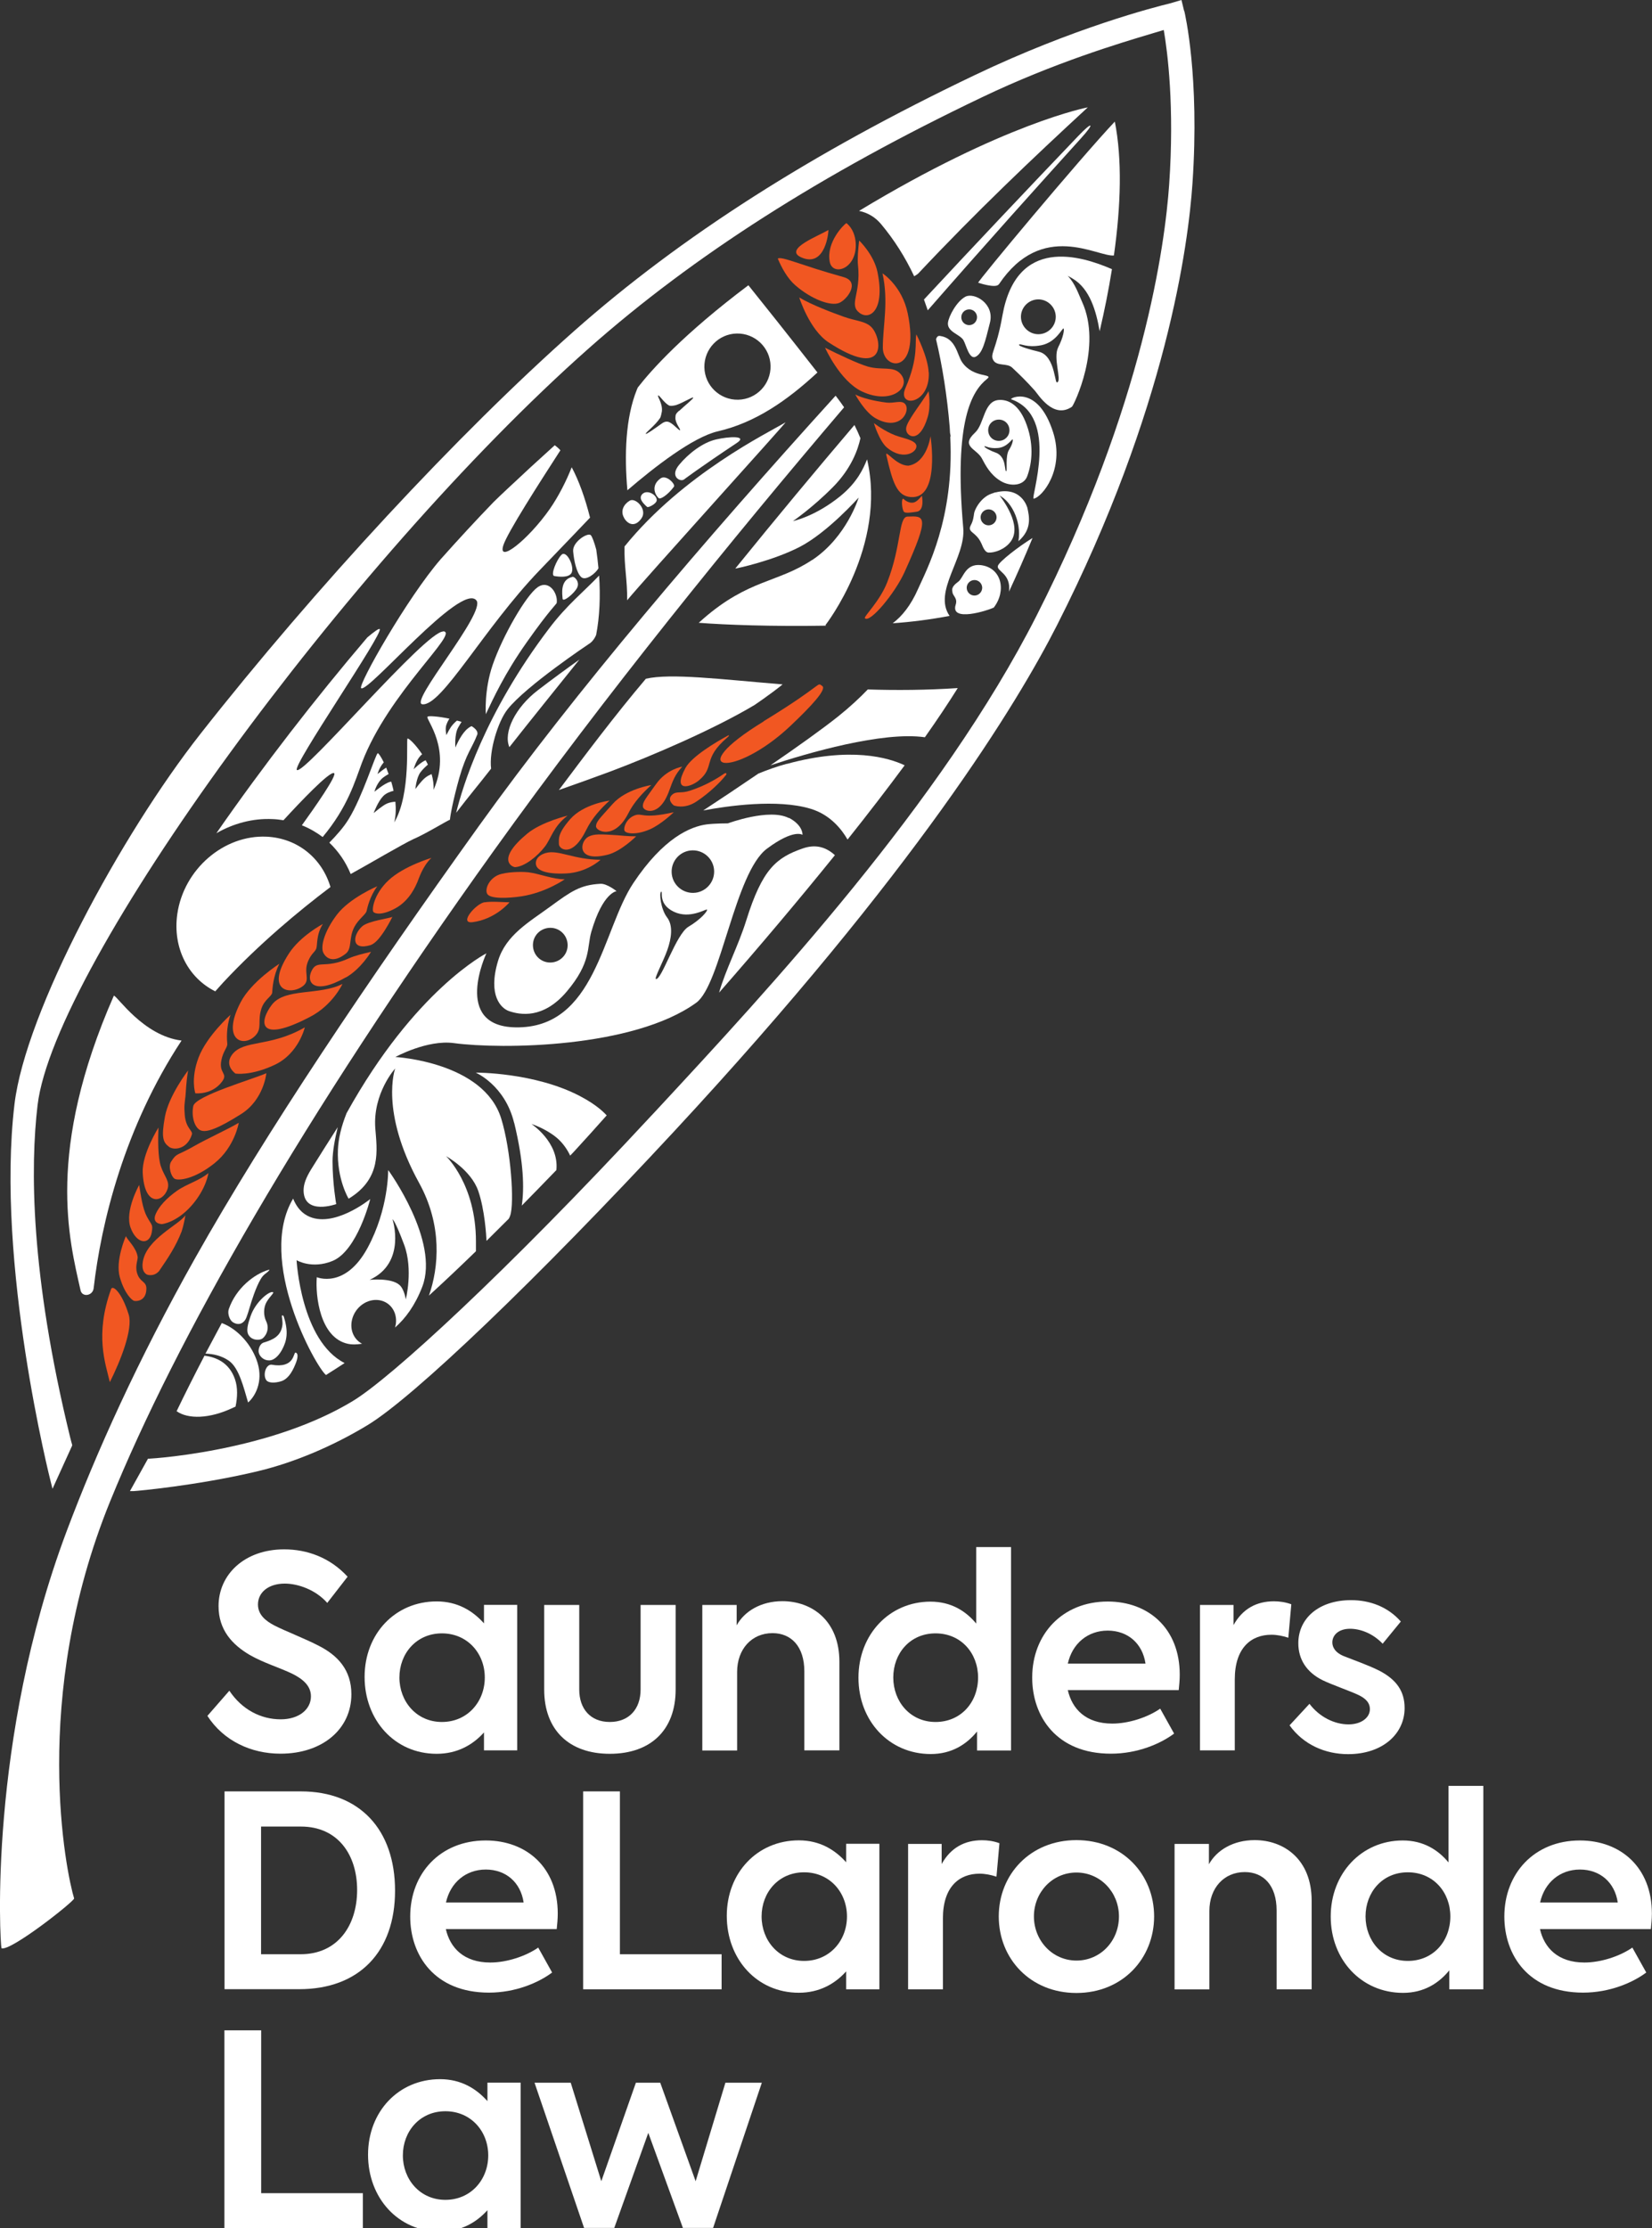 <?xml version="1.0" encoding="UTF-8"?>
<svg id="Layer_1" xmlns="http://www.w3.org/2000/svg" version="1.1" viewBox="0 0 143.77 193.88">
  <rect x="0" y="0" width="143.77" height="193.88" fill="#333333" stroke="none"/>
  <!-- Generator: Adobe Illustrator 29.5.1, SVG Export Plug-In . SVG Version: 2.1.0 Build 141)  -->
  <defs>
    <style>
      .st0 {
        fill: #f15722;
      }

      .st1 {
        fill: #fff;
      }
    </style>
  </defs>
  <g>
    <path class="st1" d="M18.05,149.3l1.91-2.19c1.1,1.65,2.75,2.49,4.47,2.49,1.58,0,2.63-.86,2.63-2,0-.93-.72-1.51-1.61-1.96-1.12-.54-2.54-.96-3.73-1.65-1.51-.89-2.7-2.17-2.7-4.24,0-2.77,2.28-4.94,5.71-4.94,1.98,0,3.98.7,5.52,2.38l-1.77,2.28c-1-1.14-2.54-1.68-3.7-1.68-1.4,0-2.33.75-2.33,1.82,0,.91.7,1.44,1.42,1.82.91.47,2.7,1.16,3.87,1.77,1.65.84,2.84,2.1,2.84,4.22,0,3.03-2.52,5.17-6.17,5.17-2.56,0-4.96-1.12-6.36-3.29h0Z"/>
    <path class="st1" d="M45.01,139.65v12.65h-2.89v-1.56c-.96,1.07-2.31,1.86-4.12,1.86-3.66,0-6.27-2.94-6.27-6.69s2.66-6.57,6.27-6.57c1.82,0,3.15.82,4.12,1.91v-1.61h2.89ZM42.19,145.96c0-2.1-1.51-3.84-3.73-3.84s-3.7,1.75-3.7,3.84,1.49,3.87,3.7,3.87,3.73-1.75,3.73-3.87Z"/>
    <path class="st1" d="M47.36,147.01v-7.36h3.05v7.36c0,1.68.98,2.82,2.66,2.82s2.68-1.14,2.68-2.82v-7.36h3.05v7.36c0,3.54-2.19,5.59-5.73,5.59s-5.71-2.07-5.71-5.59Z"/>
    <path class="st1" d="M61.13,139.65h2.98v1.77c.68-1.23,2.12-2.1,3.98-2.1,2.56,0,4.96,1.68,4.96,5.27v7.71h-3.05v-6.87c0-2.17-1.14-3.33-2.77-3.33-1.82,0-3.08,1.4-3.08,3.38v6.83h-3.03v-12.65h0Z"/>
    <path class="st1" d="M87.99,134.6v17.71h-2.96v-1.65c-.91,1.12-2.21,1.96-4.03,1.96-3.61,0-6.29-2.87-6.29-6.64s2.7-6.62,6.27-6.62c1.79,0,3.08.82,3.98,1.91v-6.66h3.03ZM85.12,145.96c0-2.1-1.47-3.84-3.7-3.84s-3.68,1.75-3.68,3.84,1.47,3.87,3.68,3.87,3.7-1.72,3.7-3.87Z"/>
    <path class="st1" d="M102.58,147.06h-9.65c.37,1.63,1.56,2.91,3.87,2.91,1.42,0,3.08-.54,4.17-1.3l1.21,2.17c-1.19.89-3.19,1.75-5.5,1.75-4.75,0-6.85-3.26-6.85-6.62,0-3.77,2.63-6.62,6.57-6.62,3.56,0,6.27,2.35,6.27,6.36,0,.51-.05.93-.09,1.35h0ZM92.93,144.75h6.76c-.26-1.77-1.56-2.87-3.29-2.87s-3.08,1.12-3.47,2.87Z"/>
    <path class="st1" d="M104.44,139.65h2.91v1.75c.79-1.42,2-2.07,3.52-2.07.47,0,1,.07,1.51.26l-.26,2.91c-.49-.16-1-.26-1.47-.26-1.75,0-3.19,1.12-3.19,3.89v6.17h-3.03v-12.65h.01Z"/>
    <path class="st1" d="M112.24,150.11l1.72-1.86c.86,1.14,2.17,1.79,3.4,1.79,1.1,0,1.86-.58,1.86-1.33,0-.54-.35-.91-.96-1.21-.72-.35-2.35-.91-3.15-1.3-1.42-.7-2.12-1.84-2.12-3.22,0-2.17,1.79-3.75,4.59-3.75,1.61,0,3.19.56,4.33,1.86l-1.58,1.93c-.89-.93-1.98-1.3-2.84-1.3-.98,0-1.54.54-1.54,1.19,0,.44.28.93,1.1,1.23.82.33,2.05.75,3.05,1.26,1.4.75,2.14,1.72,2.14,3.22,0,2.24-1.91,4.01-4.92,4.01-1.98,0-3.89-.82-5.1-2.52h.02Z"/>
    <path class="st1" d="M19.54,155.87h6.64c5.13,0,8.2,3.33,8.2,8.64s-3.12,8.57-8.34,8.57h-6.5v-17.22h0ZM26.16,170.04c3.24,0,4.92-2.52,4.92-5.59s-1.68-5.52-4.89-5.52h-3.47v11.11h3.45-.01Z"/>
    <path class="st1" d="M48.45,167.85h-9.65c.37,1.63,1.56,2.91,3.87,2.91,1.42,0,3.08-.54,4.17-1.3l1.21,2.17c-1.19.89-3.19,1.75-5.5,1.75-4.75,0-6.85-3.26-6.85-6.62,0-3.77,2.63-6.62,6.57-6.62,3.56,0,6.27,2.35,6.27,6.36,0,.51-.05.93-.09,1.35h0ZM38.81,165.54h6.76c-.26-1.77-1.56-2.87-3.29-2.87s-3.08,1.12-3.47,2.87Z"/>
    <path class="st1" d="M50.76,155.87h3.19v14.17h8.85v3.05h-12.05v-17.22h.01Z"/>
    <path class="st1" d="M76.53,160.44v12.65h-2.89v-1.56c-.96,1.07-2.31,1.86-4.12,1.86-3.66,0-6.27-2.94-6.27-6.69s2.66-6.57,6.27-6.57c1.82,0,3.15.82,4.12,1.91v-1.61h2.89ZM73.71,166.75c0-2.1-1.51-3.84-3.73-3.84s-3.7,1.75-3.7,3.84,1.49,3.87,3.7,3.87,3.73-1.75,3.73-3.87Z"/>
    <path class="st1" d="M79.04,160.44h2.91v1.75c.79-1.42,2-2.07,3.52-2.07.47,0,1,.07,1.51.26l-.26,2.91c-.49-.16-1-.26-1.47-.26-1.75,0-3.19,1.12-3.19,3.89v6.17h-3.03v-12.65h.01Z"/>
    <path class="st1" d="M86.92,166.75c0-3.66,2.75-6.64,6.76-6.64s6.76,2.98,6.76,6.64-2.75,6.66-6.76,6.66-6.76-2.98-6.76-6.66ZM97.38,166.75c0-2.1-1.61-3.82-3.7-3.82s-3.7,1.72-3.7,3.82,1.61,3.84,3.7,3.84,3.7-1.7,3.7-3.84Z"/>
    <path class="st1" d="M102.23,160.44h2.98v1.77c.68-1.23,2.12-2.1,3.98-2.1,2.56,0,4.96,1.68,4.96,5.27v7.71h-3.05v-6.87c0-2.17-1.14-3.33-2.77-3.33-1.82,0-3.08,1.4-3.08,3.38v6.83h-3.03v-12.65h0Z"/>
    <path class="st1" d="M129.09,155.38v17.71h-2.96v-1.65c-.91,1.12-2.21,1.96-4.03,1.96-3.61,0-6.29-2.87-6.29-6.64s2.7-6.62,6.27-6.62c1.79,0,3.08.82,3.98,1.91v-6.66h3.03ZM126.22,166.75c0-2.1-1.47-3.84-3.7-3.84s-3.68,1.75-3.68,3.84,1.47,3.87,3.68,3.87,3.7-1.72,3.7-3.87Z"/>
    <path class="st1" d="M143.67,167.85h-9.65c.37,1.63,1.56,2.91,3.87,2.91,1.42,0,3.08-.54,4.17-1.3l1.21,2.17c-1.19.89-3.19,1.75-5.5,1.75-4.75,0-6.85-3.26-6.85-6.62,0-3.77,2.63-6.62,6.57-6.62,3.56,0,6.27,2.35,6.27,6.36,0,.51-.05.93-.09,1.35h0ZM134.03,165.54h6.76c-.26-1.77-1.56-2.87-3.29-2.87s-3.08,1.12-3.47,2.87Z"/>
    <path class="st1" d="M19.54,176.66h3.19v14.17h8.85v3.05h-12.05v-17.22h0Z"/>
    <path class="st1" d="M45.31,181.22v12.65h-2.89v-1.56c-.96,1.07-2.31,1.86-4.12,1.86-3.66,0-6.27-2.94-6.27-6.69s2.66-6.57,6.27-6.57c1.82,0,3.15.82,4.12,1.91v-1.61h2.89ZM42.49,187.54c0-2.1-1.51-3.84-3.73-3.84s-3.7,1.75-3.7,3.84,1.49,3.87,3.7,3.87,3.73-1.75,3.73-3.87Z"/>
    <path class="st1" d="M46.5,181.22h3.17l2.66,8.57,3.01-8.57h2.12l3.08,8.57,2.59-8.57h3.17l-4.24,12.63h-2.63l-3.01-8.27-2.96,8.27h-2.63l-4.31-12.63h-.02Z"/>
  </g>
  <g>
    <g>
      <path class="st0" d="M10.95,107.57s-.94,2.11-.52,3.57,1.07,2.01,1.25,2.05,1.05.05,1.06-1.07c0-.67-.58-.52-.82-1.38-.17-.62.09-1.13.06-1.38-.11-.79-.9-1.49-1.02-1.79h-.01Z"/>
      <path class="st0" d="M12.11,103.11s-1.27,2.25-.75,3.7,1.66,1.56,1.85.4c.11-.7,0-.56-.43-1.36-.37-.7-.52-1.81-.67-2.75h0Z"/>
      <path class="st0" d="M18.14,102.05s-.16,1.36-1.47,2.85-2.58,1.61-2.58,1.61c0,0-.94-.01-.52-.92.27-.6.88-1.31,1.85-1.99.81-.57,1.99-.9,2.73-1.54h-.01Z"/>
      <path class="st0" d="M13.79,98.11s-1.44,2.29-1.37,3.91c.13,2.99,1.74,2.63,2.15,1.47.25-.69-.26-1.1-.56-1.98-.28-.8-.26-2.41-.22-3.4Z"/>
      <path class="st0" d="M20.78,97.69s-.34,2.11-2.12,3.53-3.17,1.53-3.47,1.34-.57-1.05-.3-1.48c.5-.8.54-.51,2.01-1.36,1-.58,2.93-1.46,3.89-2.03h0Z"/>
      <path class="st0" d="M16.37,93.14s-1.68,2.17-2.02,4.04-.13,2.22.35,2.6c.39.31,1.58.27,2-1.07.1-.33-.52-.52-.62-1.68-.07-.78-.01-1.04.06-1.64.04-.32.04-1.11.23-2.25Z"/>
      <path class="st0" d="M23.18,93.38s-.21,2.3-2.19,3.55-3.02,1.65-3.54,1.42-.81-1.21-.63-2.11,5.32-2.38,6.36-2.86Z"/>
      <path class="st0" d="M20.07,88.29s-2.08,1.85-2.79,3.73-.28,3.11-.28,3.11c0,0,1.47.16,2.34-1.04.52-.72-.3-.67-.08-1.81.15-.82.55-1.14.52-1.46s-.12-1.38.28-2.52h.01Z"/>
      <path class="st0" d="M29.8,85.62s-.83,1.82-2.8,2.85c-4.6,2.41-4.46.4-3.33-1.06,1.14-1.46,4.11-.78,6.12-1.79h0Z"/>
      <path class="st0" d="M28.09,80.4s-1.93,1.02-2.93,2.54c-2.23,3.42.26,3.68,1.26,2.81.6-.52-.03-1.13.39-2.11.3-.7.56-.75.71-1.09.12-.28-.02-1.21.57-2.14h0Z"/>
      <path class="st0" d="M32.82,77.12s-2.4,1.01-3.51,2.48-1.44,2.8-1.16,3.32c.26.5.9.89,1.95.05.55-.44.24-1.35.73-2.3.35-.68,1-1.1,1.07-1.39s.27-1.26.93-2.16h0Z"/>
      <path class="st0" d="M37.53,74.65s-2.39.71-3.7,1.93-1.48,2.58-1.34,2.76.76.32,1.91-.3c1.29-.7,1.8-2.02,1.92-2.28s.43-1.36,1.22-2.11h0Z"/>
      <path class="st0" d="M26.53,89.38s-.52,2.28-2.62,3.27-3.42.76-3.42.76c0,0-1.01-.69-.29-1.65,1-1.32,3.3-.62,6.33-2.37h0Z"/>
      <path class="st0" d="M24.31,83.86s-2.44,1.55-3.37,3.35c-1.73,3.33.28,3.97,1.29,2.89.61-.65.16-1.22.52-2.34.26-.8.92-1.07.94-1.4s.07-1.4.62-2.5Z"/>
      <path class="st0" d="M11.2,114.38c-.61-1.97-1.4-2.59-1.53-2.22-1.44,4-.49,6.48-.11,8.1.92-1.83,2.03-4.61,1.64-5.88Z"/>
      <path class="st0" d="M13.84,110.6c.82-1.2,1.45-2.13,1.97-3.46.26-.85.32-1.39.32-1.39-.54.81-3.38,2.05-3.7,4.03-.16.97.39,1.13.39,1.13,0,0,.56.21,1.02-.31Z"/>
      <path class="st0" d="M30.1,85.05c1.31-.74,2.19-2.23,2.19-2.23-.65.14-1.45.35-1.89.55-2.18,1-2.8.06-3.3,1.14-.46.98.23,2.1,3,.53h0Z"/>
      <path class="st0" d="M32.27,82.22c.82-.25,1.88-2.45,1.88-2.45-.16.13-2.11.35-2.64.84-.82.75-.99,2.15.76,1.62h0Z"/>
      <g>
        <path class="st1" d="M23.75,112.43c.15.04-.24.34-.54.84s-.28,1.21-.05,1.68c.38.79-.14,1.42-.36,1.54-.25.14-.81.14-1.1-.24-.35-.39-.1-1.12.1-1.71.43-1.27,1.64-2.23,1.96-2.11h0Z"/>
        <path class="st1" d="M23,110.91c-.41.31-.87,1.57-1.11,2.32-.22.69-.4,1.42-.57,1.64-.34.46-.76.36-1.05.18s-.49-.76-.36-1.14c.63-1.84,2.25-3.07,3.46-3.42.17-.05.04.11-.37.41h0Z"/>
        <path class="st1" d="M24.53,114.48c-.02.07.08.47.05.79-.11,1.01-.86,1.31-1.61,1.54-.35.09-.5.56-.46.84.06.36.43.73.92.72s.88-.51,1.1-.9c.45-.82.58-1.59.17-2.9-.02-.08-.1-.16-.17-.09Z"/>
        <path class="st1" d="M25.77,118.54c-.18.47-.57,1.43-1.32,1.65-.54.16-1.11.16-1.29-.12-.29-.46-.03-1.33.45-1.33,2.06.37,1.91-1.08,2.11-1.05.21.03.23.37.05.85Z"/>
        <path class="st1" d="M17.79,117.97c-.88,1.69-1.69,3.3-2.42,4.82.98.69,2.83.69,4.93-.31.06-.03.13-.06.2-.09.17-.83.2-1.65-.05-2.38-.5-1.46-1.66-1.93-2.66-2.05h0Z"/>
        <path class="st1" d="M17.89,117.78c.65.02,1.38.17,2.03.62.89.63,1.28,2.32,1.67,3.63.61-.52,1.32-1.79.83-3.43-.47-1.56-1.74-2.98-3.12-3.48-.49.91-.96,1.8-1.42,2.66h.01Z"/>
      </g>
    </g>
    <g>
      <path class="st0" d="M52.25,74.82s-1.17,1.1-2.99,1.18-2.38-.3-2.55-.59-.12-.93.79-1.19c1.1-.31,2.39.57,4.74.59h.01Z"/>
      <path class="st0" d="M53.05,69.66s-2.27.28-3.44,1.63c-1.1,1.27-.97,1.69-.97,2.15s1.18,1.24,2.38-1.23c.5-1.03,1.28-1.87,2.03-2.55Z"/>
      <path class="st0" d="M55.35,72.78s-1.3,1.3-2.47,1.59c-2.8.7-2.4-1.22-1.65-1.58.49-.24.98-.21,2.43-.12.46.03.92.1,1.69.1h0Z"/>
      <path class="st0" d="M58.64,70.67s-1.08,1.05-2.08,1.49c-1.19.52-2.1.38-2.21.12s.15-1.02.83-1.31c.73-.31.61.35,3.46-.3Z"/>
      <path class="st0" d="M63.14,67.48c-.41.53-1.35,1.48-2.54,2.27-1.06.7-1.96.33-1.96.33,0,0-.68-.5-.11-.96.37-.3.74-.06,1.51-.32,1.29-.42,2.28-1,2.99-1.49.12-.08.29-.05.12.17h0Z"/>
      <path class="st0" d="M63.28,64.04c-.91.5-3.08,1.77-3.63,2.79-1.17,2.16.45,1.66,1.14,1.1,1.5-1.22.27-1.86,2.54-3.79.12-.1.2-.24-.05-.1Z"/>
      <path class="st0" d="M66.46,62.77c-7.29,4.46-2.58,5.02,2.32.4,1.83-1.73,3.19-3.2,2.78-3.48-.52-.36.29-.23-5.11,3.07h.01Z"/>
      <path class="st0" d="M45.89,72.53c-2.76,2.29-1.3,2.93-1.05,2.92.81-.05,1.92-.92,2.59-1.8.55-.73.72-1.72,1.96-2.68,0,0-2.26.54-3.5,1.56Z"/>
      <path class="st0" d="M46,75.9c-.31-.04-1.48-.08-2.36.14-1.03.25-1.5,1.33-1.23,1.75.27.44,1.87.37,2.97.2,2.11-.32,3.77-1.48,3.77-1.48-1.04,0-2.16-.48-3.16-.61h0Z"/>
      <path class="st0" d="M42.18,78.5c-.75.11-2.29,1.89-1.06,1.74,2-.25,3.22-1.73,3.22-1.73-.6-.01-1.56-.1-2.16,0h0Z"/>
      <path class="st0" d="M56.67,68.31s-2.2.34-3.35,1.64c-1.08,1.22-1.44,1.52-1.45,1.95s1.62,1.21,2.81-1.13c.49-.98,1.26-1.79,1.99-2.45h0Z"/>
      <path class="st0" d="M59.37,66.71s-1.35.2-2.28,1.52c-.88,1.24-1.18,1.55-1.14,1.96s1.44.96,2.28-1.37c.35-.97.53-1.43,1.14-2.11Z"/>
    </g>
    <g>
      <path class="st1" d="M57.33,43.35c-.38-.35-.66-1.14.15-1.72.51-.37,1.33.51,1.17.72-.56.75-1.19,1.12-1.32,1Z"/>
      <path class="st1" d="M56.33,44.12c-.52-.45-.73-.82-.43-1.13.43-.44,1.32.09,1.25.57-.04.28-.73.63-.82.55h0Z"/>
      <path class="st1" d="M54.33,45.09c-.39-.64-.02-1.24.48-1.53s1.54.75,1.03,1.52-1.14.62-1.51.02h0Z"/>
      <path class="st1" d="M59.49,41.74c-.32.19-1.21-.29-.4-1.28s2.07-1.96,3.22-2.22c1.15-.27,2.77-.34,1.83.29-3.31,2.2-4.64,3.21-4.64,3.21h0Z"/>
      <path class="st1" d="M68.36,36.75c-1.52.91-8.9,4.49-14.01,10.8-.04,1.73.25,2.86.23,4.68,1.37-1.68,14-15.62,13.78-15.48Z"/>
      <path class="st1" d="M74.76,18.35c.72.15,1.38.51,1.91,1.14,1.14,1.36,2.1,2.87,2.89,4.55.18-.11.32-.2.37-.26,5.03-5.35,9.84-9.92,14.74-14.44,0,0-7.27,1.36-19.91,9.01Z"/>
      <path class="st1" d="M65.13,24.82c-5.64,4.24-8.43,7.36-9.62,8.89-.03.06-.05.12-.08.18-1,2.47-1.1,5.7-.83,8.77,2.35-2.02,5.71-4.63,7.87-5.13,3.26-.75,6.04-2.68,8.67-5.12-2.69-3.44-4.82-6.11-6.01-7.59ZM59.09,35.74c-.32.3-.29.36-.31.6-.03.48.49,1.04.4,1.09s-.5-.47-.88-.67c-.14-.07-.37-.16-.72.1-.53.38-1.34.96-1.38.89-.05-.09.81-.72,1.24-1.37.08-.12.14-.47.16-.57.09-.72-.44-1.35-.32-1.4.1-.04.49.61.92.86.16.1.54,0,.63-.02.63-.21,1.47-.75,1.5-.65.03.09-.75.7-1.22,1.15h-.02ZM67.06,31.84c.03,1.59-1.23,2.91-2.82,2.94s-2.91-1.23-2.94-2.82,1.23-2.91,2.82-2.94,2.91,1.23,2.94,2.82Z"/>
    </g>
    <g>
      <path class="st0" d="M75.27,53.79c.42.47,2.62-2.17,3.45-4.01,2.26-4.99,1.73-4.89.25-4.83-.78.03-.51,2.55-1.76,5.72-.67,1.7-2.07,2.98-1.94,3.13h0Z"/>
      <path class="st0" d="M80.98,37.95s-.3,2.32-1.93,2.57c-1.08,0-2.05-1.51-1.91-.9.55,2.4.93,3.54,2.12,3.63,2.59.21,1.72-5.3,1.72-5.3Z"/>
      <path class="st0" d="M78.61,43.39s.41.45.92.33c.31-.07.7-.59.7-.59,0,0,.28,1.33-.48,1.4-.29.03-.97.18-1.1-.02-.15-.24-.23-1.07-.05-1.12h.01Z"/>
      <path class="st0" d="M76.81,23.79s1.7,1.09,2.19,3.49c1.11,5.37-2.16,4.97-2.17,2.97,0-1.89.52-4.02-.03-6.47h0Z"/>
      <path class="st0" d="M69.56,25.89s.88,2.81,2.55,3.9c4.9,3.2,4.71,0,3.86-1.17-.51-.7-1.45-.66-2.57-1.07-.81-.29-2.8-1.03-3.83-1.66h-.01Z"/>
      <path class="st0" d="M74.44,34.34s.84,1.56,1.79,2.07c2.13,1.17,3.06-.68,2.53-1.27-.32-.35-.96-.03-1.61-.11-1.12-.14-2.12-.4-2.71-.7h0Z"/>
      <path class="st0" d="M71.8,30.25s1.29,2.9,3.21,3.81c2.61,1.23,4.39-.42,3.34-1.55-.63-.68-1.59-.27-2.81-.61-.87-.25-2.59-1.07-3.75-1.65h.01Z"/>
      <path class="st0" d="M76.37,23.69c-.32-1.55-1.6-2.76-1.6-2.76-.09.73-.16,1.64-.1,2.15.27,2.54-.84,3.41.14,4.15.89.66,2.23-.25,1.56-3.53h0Z"/>
      <path class="st0" d="M80.82,32.41c-.06-1.37-1.07-3.31-1.07-3.31-.16.62.23,1.95-.95,4.66-.77,1.76,2.15,1.5,2.03-1.36h-.01Z"/>
      <path class="st0" d="M76.05,36.81s.48,1.61,1.17,2.16c1.53,1.24,2.82.22,2.48-.33-.2-.33-.95-.49-1.46-.65-.88-.26-1.77-.86-2.2-1.18h0Z"/>
      <path class="st0" d="M80.73,36.31c.31-1.01.08-2.27.08-2.27-.23.43-1.09,1.61-1.28,1.91-.65.99-.74,1.26-.64,1.58.15.51,1.17.99,1.84-1.22Z"/>
      <path class="st0" d="M73.66,19.41c-.23.14-1.77,1.66-1.45,3.37.25,1.3,2.41.63,2.26-1.66-.04-.53-.22-1.23-.81-1.71Z"/>
      <path class="st0" d="M72.09,20.01c-.71.46-3.93,1.65-2.39,2.37,2.16,1,2.43-2.31,2.39-2.37Z"/>
      <path class="st0" d="M67.69,22.5c.34.81.83,1.71,1.51,2.31,1.43,1.25,3.13,1.86,3.85,1.54.68-.29,1.84-1.83.36-2.24-3.75-1.04-5.38-1.84-5.73-1.61h.01Z"/>
    </g>
    <g>
      <path class="st1" d="M84.01,25.82c-.76.41-1.44,1.69-1.51,2.25-.1.8,1.04,1.02,1.34,1.52.24.39.51,1.76,1.09,1.44.58-.32.8-1.26,1.22-2.94.43-1.68-1.38-2.68-2.14-2.27ZM85.03,27.59c0,.38-.29.69-.67.7s-.69-.29-.7-.67.29-.69.67-.7.69.29.7.67Z"/>
      <path class="st1" d="M86.41,42.91c2.49-.76,3,1.28,3,1.28.15.69.44,1.86-.78,2.9.31-1.71-.68-3.74-1.98-4.11-.09-.03-.17-.05-.24-.07Z"/>
      <path class="st1" d="M86.78,42.85c-1.3.09-1.95,1.48-2,1.78-.05.33-.08.68-.3,1.08-.22.41.07.54.36.8.28.26.42.45.59.82.09.21.27.73.6.75.48.03,1.41-.25,1.93-.96,1.03-1.4-.68-3.65-1.17-4.28h0ZM86.73,45c0,.39-.3.7-.68.71s-.7-.3-.71-.68.3-.7.68-.71.7.3.71.68Z"/>
      <path class="st1" d="M86.49,52.86c1.12-1.46.68-3.47-1.14-3.69-1.35-.14-1.5,1.11-1.95,1.44-.71.51-.51.79-.51.91.02.33.47.52.28,1.1-.49,1.55,2.79.5,3.31.25h.01ZM85.48,51.13c0,.37-.29.68-.66.69s-.68-.29-.69-.66.29-.68.66-.69.68.29.69.66Z"/>
      <path class="st1" d="M91.65,37.61c1.04,3.25-.97,5.66-1.69,5.78-.32.05,2.3-7.16-1.96-8.65-.2-.07,2.3-1.36,3.65,2.87Z"/>
      <path class="st1" d="M85.44,39.87c.33.61.73,1.43,1.64,1.98.84.51,2.01.44,2.32-.42.44-1.2.6-2.91-.17-4.77-.67-1.62-1.64-1.89-2.26-1.86-1.37.05-1.29,2.08-2.11,2.84-1.31,1.21.12,1.39.58,2.23ZM85.67,38.84c.06-.08.39.22,1.19.14s1.2-.78,1.26-.75c.06.03.01.41-.31.92-.33.5-.14,1.82-.23,1.84-.09.02-.07-.13-.16-.6-.09-.46-.33-.85-.75-1-.42-.14-1.06-.47-.99-.55h-.01ZM87.85,37.42c.01.51-.39.93-.91.94s-.93-.39-.94-.91.39-.93.91-.94.93.39.94.91Z"/>
      <path class="st1" d="M87.8,51.5c.7-1.5,1.39-3.07,2.06-4.69-1.22.75-2.88,2.04-3.01,2.41-.18.49,1.17.65.96,2.28h0Z"/>
      <path class="st1" d="M95.7,28.82c.43-1.83.79-3.64,1.07-5.4-2.76-1.2-8.3-2.87-9.53,4.03-.55,3.1-1.11,3.32-.8,3.88.31.57,1.2.23,1.65.66.72.68,1.2,1.14,1.97,2,.28.31,1.6,2.52,3.23,1.4.14-.09,2.68-5.23.87-9.15-.28-.6-.58-1.56-1.24-2.24.13.07.27.14.41.23,1.52.88,2.07,2.85,2.37,4.59h0ZM92.09,30.23c-.46.89.31,2.82-.06,3.03-.14.08-.13-.21-.33-.97s-.57-1.51-1.27-1.68-1.83-.48-1.74-.62c.09-.14.65.3,1.93.05s1.83-1.5,1.93-1.46,0,.76-.47,1.66h0ZM91.88,27.53c.02.84-.65,1.53-1.48,1.55s-1.53-.65-1.55-1.48.65-1.53,1.48-1.55,1.53.65,1.55,1.48Z"/>
      <path class="st1" d="M86.93,24.74c3.76-5.61,8.59-2.37,10.01-2.51.62-4.39.72-8.4.08-11.65-3.16,3.36-11.9,13.85-11.89,14.02,0,0,1.54.52,1.79.14h0Z"/>
      <path class="st1" d="M70.68,48.72c-3.02,2.01-5.52,1.67-9.49,5.13-.13.11-.25.22-.38.34,2.31.18,6.41.33,11.09.25-.04-.02-.07-.04-.07-.04,0,0,5.38-6.89,3.63-14.43-.34.83-.85,1.99-2.33,3.2-2.21,1.79-4.12,2.17-4.12,2.17,0,0,1.69-1.15,3.49-2.97,1.59-1.61,2.17-3.26,2.38-4.24-.15-.38-.33-.77-.52-1.15-3.32,3.9-6.79,8.07-10.37,12.49.11,0,3.28-.68,5.62-1.89,2.44-1.27,5.12-4.29,5.12-4.29,0,0-1.03,3.43-4.05,5.44h0Z"/>
      <path class="st1" d="M82.64,53.59c-1.47-2.13,1.42-5.06,1.19-7.65-.84-9.43.8-11.95,2.06-12.96.65-.52-1.18-.02-2.17-1.48-.42-.63-.53-2.08-1.91-2.27-.19-.03-.29.09-.35.29.54,2.24.97,4.95,1.19,7.64.01.17.02.34.03.51.02.09.03.18.05.27-.01.03-.02.06-.03.08.36,7.12-2.07,11.57-2.81,13.24-.63,1.43-1.4,2.37-2.2,2.97,1.64-.11,3.3-.33,4.95-.64Z"/>
    </g>
    <path class="st1" d="M42.28,62.16s-.16-2.12.6-4.32c.88-2.54,2.89-6.01,3.89-6.73s1.8.51,1.68,1.35c0,.08-.64.63-2.6,3.41-1.97,2.79-2.92,4.91-3.58,6.29h.01Z"/>
    <path class="st1" d="M49.76,49.8c.23-.55-.46-1.95-.89-1.53s-.99,1.79-.63,1.85,1.3.19,1.52-.31h0Z"/>
    <path class="st1" d="M49.81,50.19c.2-.04.66.44.42.94s-1.25,1.32-1.27.96-.25-1.65.85-1.89h0Z"/>
    <path class="st1" d="M9.91,86.63c-5.96,13.58-3.88,21.26-2.9,25.64.14.63,1.06.49,1.14-.18.65-5.67,2.66-13.97,7.65-21.55-3.33-.41-5.6-3.88-5.88-3.9h0Z"/>
    <path class="st1" d="M50.44,57.38c-.92.65-2.55,1.84-3.66,2.7-1.92,1.48-3,3.63-2.45,4.93,1.68-2.14,4.49-5.62,6.11-7.64h0Z"/>
    <path class="st1" d="M41.52,63.95c-.43,1.13-.93,1.57-1.55,3.74-.55,1.95-.8,3.35-.81,3.63-.35.15-2.19,1.27-3.16,1.68-.94.43-4.07,2.28-5.48,3.05-.43-1.05-1.07-1.98-1.86-2.73.58-.59,1.25-1.33,1.69-2.06,1.2-1.95,2.32-5.6,2.52-5.72.06-.03.27.27.53.79-.43.5-.54,1.02-.54,1.02,0,0,.36-.31.75-.56.06.17.14.36.21.56-.23.13-.49.29-.65.46-.46.51-.58,1.08-.58,1.08,0,0,.87-.74,1.36-.86.03-.01.06-.01.1-.02.07.26.15.53.2.8-.3.07-.67.21-.92.48-.41.43-.77,1.33-.81,1.45.11-.08.74-.63,1.15-.82.23-.1.51-.15.74-.16.06.61.04,1.24-.1,1.8,1.49-2.52,1.01-7.26,1.16-7.3.12-.03.71.53,1.27,1.37-.11.08-.21.19-.3.32-.3.43-.44.98-.44.98,0,0,.65-.63,1.02-.77.25-.09.25-.1.02-.01.07.13.14.24.2.38-.2.17-.45.4-.65.67-.36.48-.44,1.46-.44,1.46,0,0,.5-.71.86-.99.17-.14.37-.24.55-.32.13.45.2.92.17,1.38,1.58-3.56-.67-6.12-.53-6.36.06-.11.95-.04,1.91.16-.06.1-.17.27-.26.53-.13.35,0,.9,0,.9,0,0,.17-.36.4-.71.16-.23.37-.43.52-.55.14.03.27.07.4.11-.07.12-.18.27-.3.5-.33.58-.24,1.73-.24,1.73,0,0,.4-.98.91-1.5.17-.17.34-.29.5-.36h0c.37.23.59.49.49.77h-.02Z"/>
    <path class="st1" d="M18.73,86.26c.23-.26.46-.52.7-.78,3.12-3.34,6.52-6.18,9.33-8.3-.73-2.47-2.83-4.25-5.56-4.38-3.73-.17-7.21,2.84-7.77,6.73-.42,2.96.96,5.56,3.29,6.72h0Z"/>
    <path class="st1" d="M38.57,54.95c-1.52-.04-12.07,12.45-12.73,12.05-.48-.29,7.62-12,7.2-12.27-.08-.05-.46.22-1.07.73-4.49,5.27-9.03,11.12-13.14,17.04,1.48-.85,3.16-1.31,4.89-1.23.32.01.64.05.95.1,1.41-1.54,4.02-4.29,4.4-4.1.31.15-1.69,3-2.8,4.54.66.26,1.26.61,1.81,1.02,2.19-2.62,2.81-4.85,3.42-6.47,2.33-6.13,8.58-11.39,7.06-11.43v.02Z"/>
    <path class="st1" d="M49.76,40.64c-.47,1.21-1.18,2.6-1.93,3.67-1.86,2.65-4.57,4.8-4.02,3.12.36-1.1,3.08-5.34,4.96-8.25-.16-.18-.33-.32-.49-.44-1.4,1.26-2.79,2.54-4.18,3.85-.38.35-.76.72-1.14,1.09-1.5,1.55-3.04,3.22-4.61,4.98-2.87,3.3-7.23,10.97-6.92,11.22.59.45,8.71-9.25,10.03-7.64.87,1.05-5.91,8.91-4.7,9.04,1.68.18,5.34-6.6,10.18-11.64,2.26-2.35,3.7-3.85,4.41-4.6-.43-1.71-.98-3.24-1.6-4.39h.01Z"/>
    <path class="st1" d="M51.88,55.25c.31-1.59.38-3.37.26-5.17-1.33,1.4-2.8,2.55-4.35,4.6-5.62,7.4-7.55,13.82-8.09,16.04,1.26-1.64,1.81-2.26,3.04-3.84-.19-1.5.58-4.08,1.43-5.16,1.61-2.04,7.08-5.69,7.08-5.69,0,0,.39-.2.63-.78Z"/>
    <path class="st1" d="M52.08,49.45s0-.02,0-.03c-.05-.54-.11-1.07-.19-1.6-.16-.6-.36-1.15-.48-1.26-.27-.24-1.6.59-1.53,1.41s.3,1.89.71,2.25c.41.35,1.27-.36,1.49-.77h-.01Z"/>
    <g>
      <path class="st1" d="M53.67,77.55s-.84-.68-1.41-.65c-1.74.09-2.54.64-4.34,1.96-1.84,1.35-3.9,2.49-4.58,4.76-.91,3.04.3,4.12.94,4.35.96.33,2.98.73,5.03-1.68,2.17-2.56,1.76-3.86,2.15-5.21,1.01-3.46,2.21-3.54,2.21-3.54h0ZM49.4,82.21c.02.83-.64,1.52-1.48,1.54s-1.52-.64-1.54-1.48.64-1.52,1.48-1.54,1.52.64,1.54,1.48Z"/>
      <path class="st1" d="M33.78,101.84s.05,3.33-1.78,6.72c-1.96,3.63-4.43,2.57-4.43,2.57-.13,1.59.26,5.28,2.72,5.8.31.07.73.07,1.22-.01-.65-.34-1.03-1.07-.91-1.9.16-1.11,1.15-1.96,2.21-1.91,1.06.05,1.79.98,1.64,2.09-.02.11-.04.21-.07.31.89-.78,1.74-1.91,2.37-3.55,1.53-3.98-2.95-10.13-2.95-10.13h-.02ZM35.32,113.09s-.13-.92-.56-1.29c-.73-.64-2.59-.44-2.59-.44,3.23-1.48,1.99-5.27,1.99-5.27,0,0,.2.04,1.01,2.21.81,2.17.14,4.79.14,4.79h.01Z"/>
      <path class="st1" d="M44.75,97.7c.84,3.45.88,5.71.66,7.2.98-1,1.99-2.03,3.01-3.09.25-2.43-2.17-4.01-2.17-4.01,0,0,1.18.36,2.17,1.17.61.5,1,1.15,1.2,1.58.1-.1.2-.21.3-.31.94-1.03,1.91-2.09,2.88-3.19-.15-.15-.76-.86-2.33-1.68-3.98-2.08-9.07-2.04-9.07-2.04,0,0,2.54,1.08,3.34,4.36h0Z"/>
      <path class="st1" d="M27.08,101.74c-.46.75-.67,1.32-.66,1.88.06,2.15,2.84,1.15,2.84,1.15,0,0-.32-1.8-.32-3.73,0-.88.22-2,.45-2.96-.8,1.25-1.57,2.47-2.31,3.66Z"/>
      <path class="st1" d="M28.37,119.64c.52-.33,1.06-.67,1.62-1.04-3.81-1.93-4.18-8.95-4.18-8.95,0,0,1.32.8,3.12.07,2.18-.89,3.29-5.39,3.29-5.39,0,0-3.26,2.65-5.49,1.44-.66-.36-1.01-.96-1.22-1.48-3.2,5.36,1.98,14.66,2.86,15.35Z"/>
      <path class="st1" d="M72.66,74.41c-.83-.76-1.74-.95-2.79-.59-2.29.8-3.52,1.76-4.93,6.28-.68,2.18-1.79,4.27-2.36,6.27,3.54-4.04,6.97-8.11,10.08-11.96Z"/>
      <path class="st1" d="M68.65,71.18c-1.69-.88-5.3.46-5.3.46,0,0-1.11,0-1.85.09-1.41.19-3.76,1.17-6.39,5.12-2.71,4.08-3.27,12.67-10.26,12.54-5.51-.1-2.52-6.44-2.52-6.44,0,0-6.21,3.15-12.17,13.91-.47,1.18-.71,2.22-.75,3.15-.11,2.6.93,4.29.93,4.29,2.91-1.76,2.46-4.27,2.32-6.14-.22-3.04,1.73-5.19,1.73-5.19,0,0-1.36,3.71,2.08,9.95,2.04,3.7,1.72,7.36.86,9.81,1.27-1.16,2.64-2.45,4.09-3.86v-.86c0-4.96-2.6-7.41-2.6-7.41,0,0,2.16,1.18,2.8,3.02.57,1.65.7,3.9.72,4.35.63-.62,1.28-1.27,1.94-1.93.05-.09.09-.18.12-.27.38-1.09.07-5.68-.78-8.44-1.52-4.94-9.21-5.36-9.21-5.36,0,0,2.77-1.52,5.08-1.21,4.15.56,15.64.44,21.1-3.51,2.15-1.56,3.36-11.33,6.16-13.41,2.35-1.75,3.09-1.2,3.09-1.2,0,0,.07-.82-1.18-1.48v.02ZM59.91,80.64c-1.08.65-2.31,4.59-2.82,4.55-.19-.02.64-1.54.99-2.54.35-1,.52-2.12-.03-2.83s-.7-2.15-.51-2.23c.19-.09-.32,1.06,1.1,1.74s2.82-.29,2.89-.18-.54.85-1.62,1.49ZM62.15,75.8c.02,1.02-.79,1.87-1.81,1.89s-1.87-.79-1.89-1.81.79-1.87,1.81-1.89,1.87.79,1.89,1.81Z"/>
      <path class="st1" d="M56.2,59.07c-2.64,3.11-5.3,6.65-7.56,9.67,1.49-.52,2.99-1.06,4.5-1.62h0c3.59-1.35,8.96-3.65,12.53-5.78.26-.18.52-.36.79-.55.58-.41,1.13-.82,1.65-1.24-5.45-.45-9.73-.99-11.91-.49h0Z"/>
      <path class="st1" d="M75.51,60c-.71.74-1.56,1.53-2.56,2.33-1.34,1.07-3.51,2.62-5.9,4.26,3.22-1.06,9.73-2.97,13.44-2.44,1.08-1.53,2.04-2.97,2.86-4.28-2.7.18-5.33.2-7.83.12h-.01Z"/>
      <path class="st1" d="M68.47,66.46c-.86.23-1.69.53-2.47.85-1.6,1.09-3.26,2.2-4.8,3.21,2.12-.4,6.46-1.02,9.34-.15,1.73.52,2.72,1.81,3.22,2.68,1.8-2.26,3.47-4.43,4.97-6.46-1.39-.66-4.69-1.64-10.26-.12h0Z"/>
    </g>
    <g>
      <path class="st1" d="M72.86,34.61c-.05-.06-.09-.12-.14-.18-11.51,12.69-22.63,25.72-31.05,37.45-9.74,13.58-18.5,26.59-24.7,37.61-4.96,8.82-8.6,16.9-11.18,23.77C-1.04,151.48,0,169.05.13,169.52c.8.29,6.39-4.13,6.32-4.34-.66-2.13-3.86-17.36,3.14-34.56,5.74-14.09,16.65-33.25,33.37-56.58,9.78-13.64,20.73-27.13,30.5-38.6-.19-.28-.39-.55-.6-.83Z"/>
      <path class="st1" d="M93.86,11.81c-4.37,4.57-8.9,9.36-13.45,14.25.11.31.22.62.33.94,5.19-5.94,9.78-11.04,13.32-14.95,1.28-1.41,1-1.5-.2-.24Z"/>
      <path class="st1" d="M103.05.95L102.82,0l-.98.29c-1.32.32-8.38,2.12-17.04,6.26-14.16,6.76-25.54,14.03-34.8,22.22-10.1,8.94-22.58,22.39-32.56,35.09-6.89,8.76-15.22,24.15-16.18,32.22-1.65,13.9,3.12,32.72,3.17,32.91l.14.55,1.71-3.76v-.07c-.04-.13-.1-.34-.17-.63-3.49-14.28-3.47-23.61-2.84-28.92,1.45-12.21,27.01-47.3,47.98-65.86,9.08-8.04,20.28-15.19,34.24-21.85,6.26-2.99,11.97-4.7,14.72-5.52.42-.13.78-.23,1.07-.32.33,1.92.94,6.66.47,13.45-.36,5.15-2.19,19.1-11.54,37.51-8.28,16.3-23.21,32.39-33.09,43.04l-.46.49c-12.63,13.61-22.62,22.78-25.95,24.8-2.71,1.64-6.13,2.95-10.15,3.87-4.23.97-7.54,1.15-7.57,1.15h-.11l-1.57,2.82h.35c.38-.02,5.34-.48,10.27-1.61.2-.05.39-.09.59-.14,3.11-.75,6.47-2.17,9.47-3.99,4.03-2.44,14.75-12.71,26.66-25.54,21.07-22.7,29.93-37.35,33.34-44.06,9.56-18.82,11.43-33.16,11.79-38.46.63-9.29-.66-14.75-.71-14.98h-.02Z"/>
    </g>
  </g>
</svg>